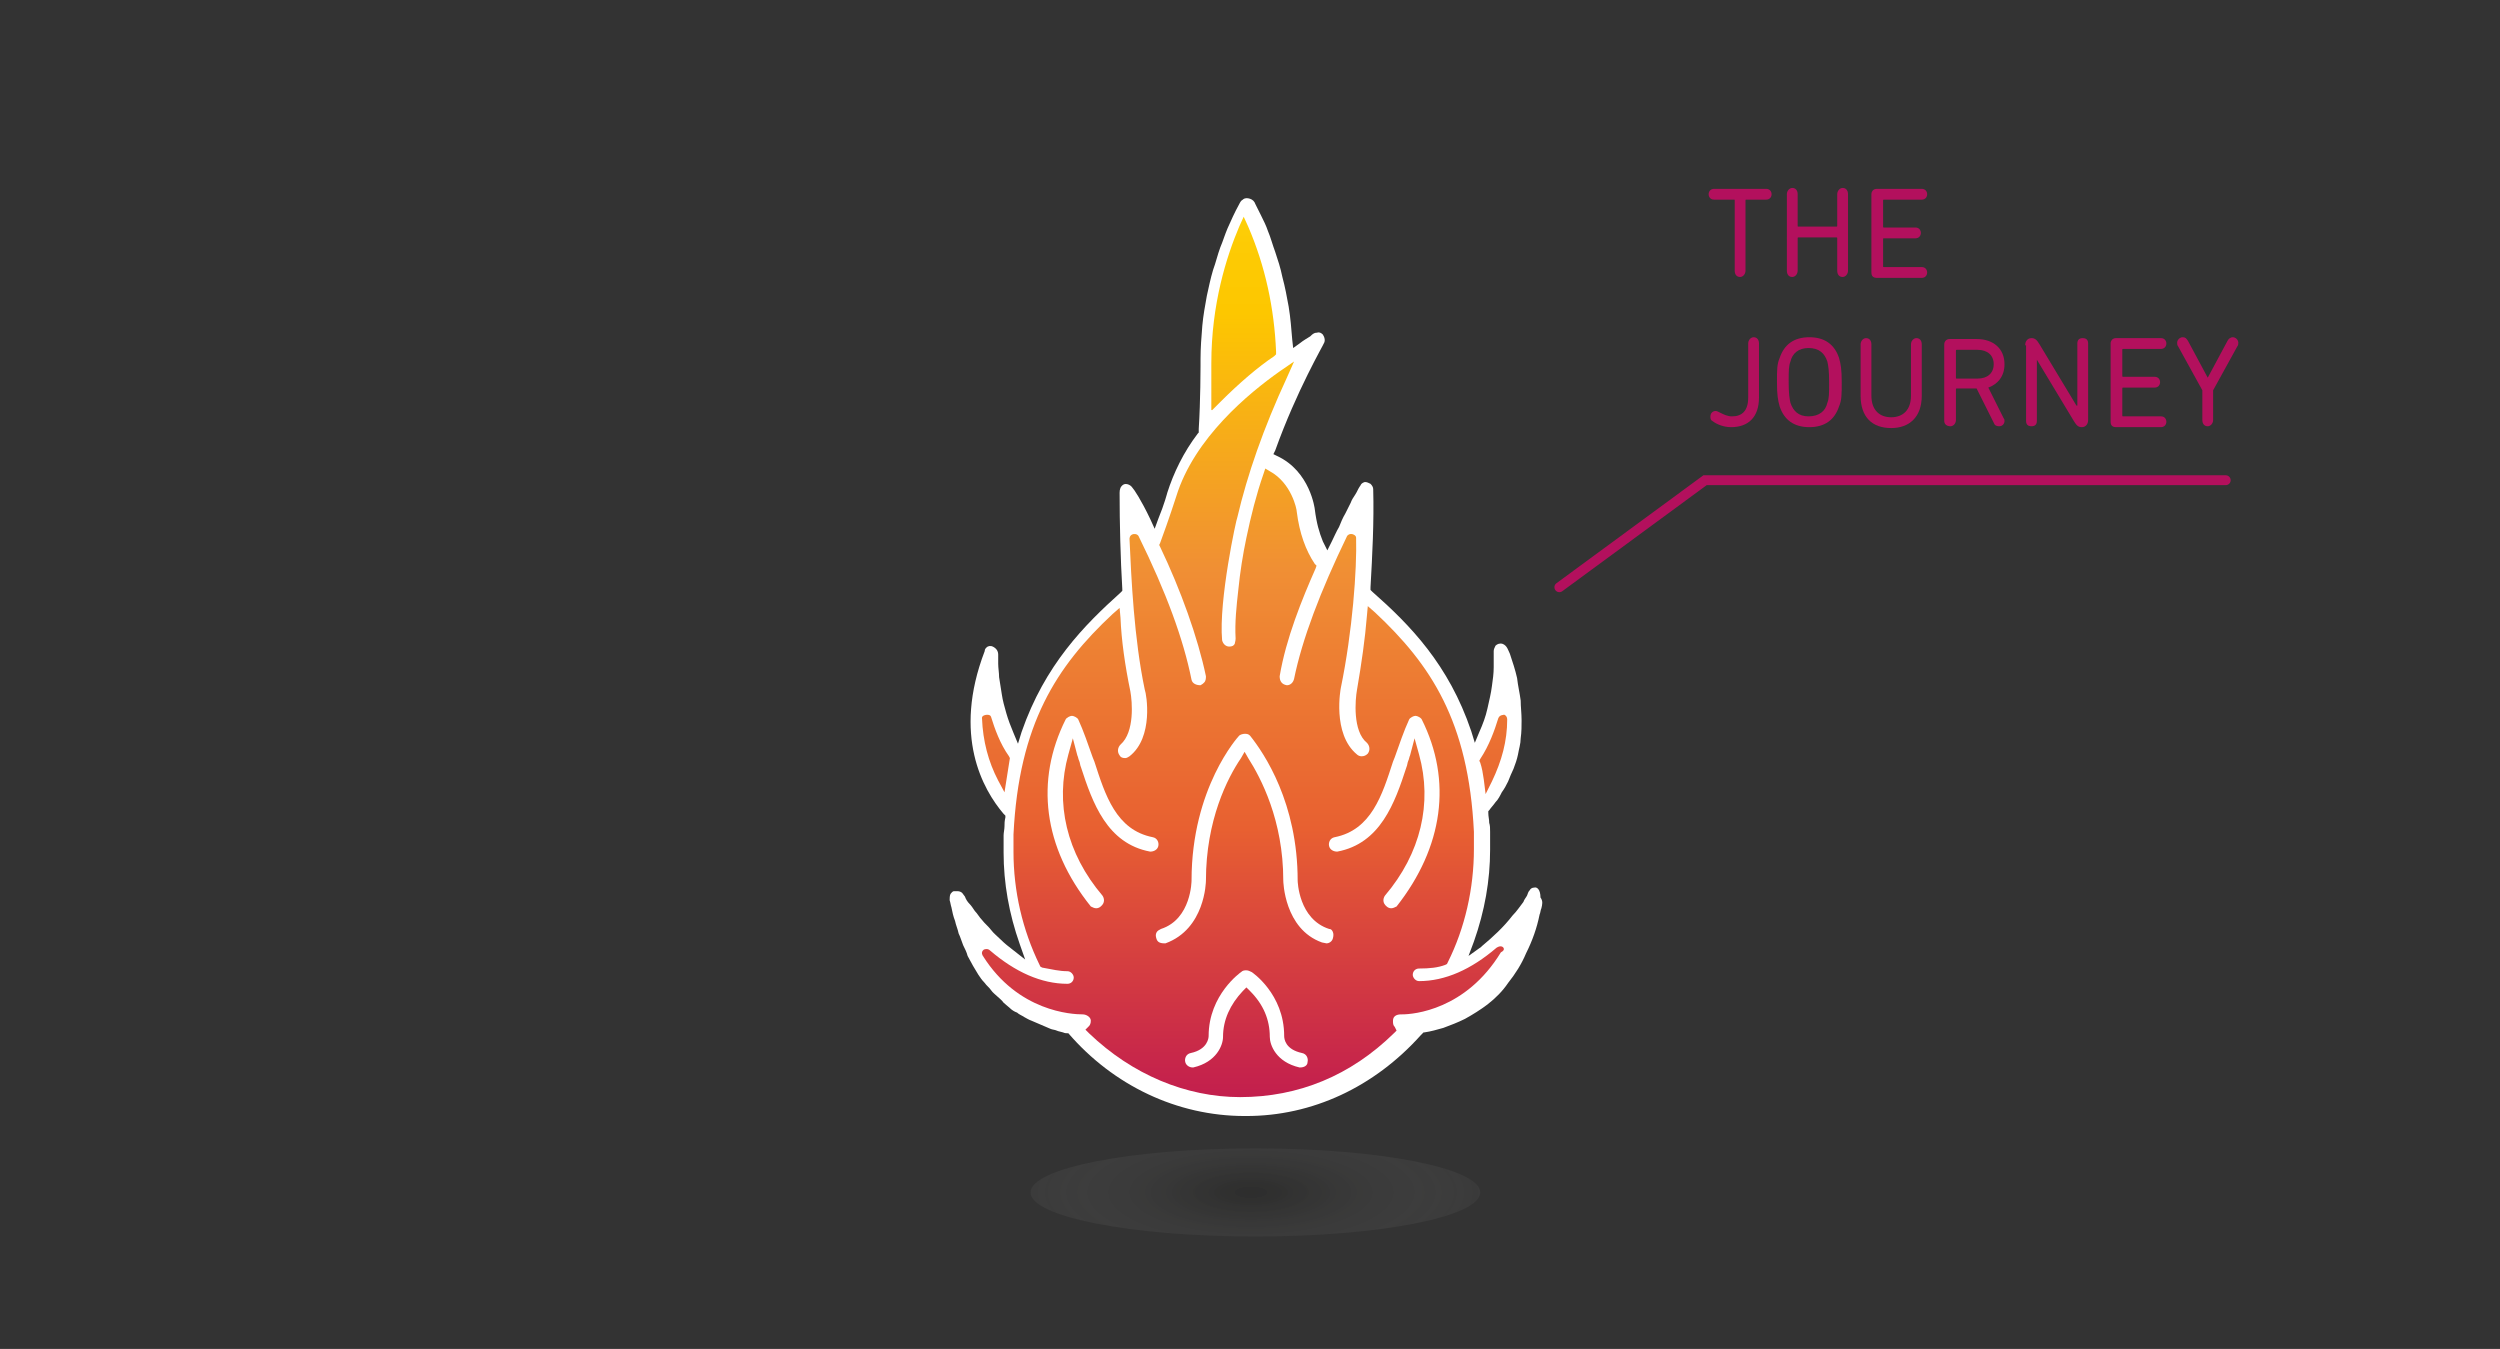 <?xml version="1.0" encoding="utf-8"?>
<!-- Generator: Adobe Illustrator 24.2.1, SVG Export Plug-In . SVG Version: 6.00 Build 0)  -->
<svg version="1.1" id="Layer_1" xmlns="http://www.w3.org/2000/svg" xmlns:xlink="http://www.w3.org/1999/xlink" x="0px" y="0px"
	 viewBox="0 0 278 150" style="enable-background:new 0 0 278 150;" xml:space="preserve">
<rect x="0" y="0" width="278" height="150" fill="#333333" stroke="none"/>
<style type="text/css">
	.st0{fill:#FFFFFF;}
	.st1{fill:url(#SVGID_1_);}
	.st2{opacity:0.26;fill:url(#SVGID_2_);enable-background:new    ;}
	.st3{fill:#B3105D;}
	.st4{fill:none;stroke:#B3105D;stroke-width:1.1;stroke-linecap:round;stroke-miterlimit:10;}
</style>
<g>
	<g>
		<g>
			<path class="st0" d="M170.6,98.7c-0.2,0-0.4,0.1-0.5,0.3c-0.2,0.2-0.2,0.4-0.3,0.6s-0.3,0.4-0.4,0.7c-0.4,0.5-0.7,1-1.2,1.5
				c-1,1.3-2.2,2.4-3.4,3.4l-0.1,0.1l-1.4,1l0.6-1.6c1.2-3.4,1.8-6.8,1.8-10.2v-2c0-0.4,0-0.7-0.1-1c0-0.4-0.1-0.7-0.1-1.1v-0.2
				l0.1-0.1c0.2-0.3,0.5-0.6,0.7-0.9c0.3-0.3,0.5-0.7,0.7-1.1c0.3-0.4,0.5-0.8,0.7-1.2c0.2-0.5,0.4-1,0.6-1.4
				c0.2-0.5,0.4-1.1,0.5-1.6c0.1-0.6,0.3-1.2,0.3-1.8c0.1-0.7,0.1-1.4,0.1-2c0-0.8-0.1-1.5-0.1-2.2c-0.1-0.8-0.3-1.6-0.4-2.5
				c-0.2-0.9-0.5-1.8-0.8-2.7c-0.2-0.4-0.3-0.9-0.8-1.1c-0.3-0.1-0.6,0-0.8,0.2c-0.1,0.2-0.2,0.4-0.2,0.6c0,0.3,0,0.7,0,1
				s0,0.5,0,0.8c0,0.7-0.1,1.4-0.2,2.1c-0.1,0.8-0.3,1.6-0.5,2.5s-0.5,1.7-0.9,2.6l-0.5,1.2l-0.4-1.3c-2.5-7.4-6.8-11.8-11-15.5
				l-0.2-0.2v-0.3c0.2-3.5,0.4-7.3,0.3-10.9c0-0.2-0.1-0.4-0.3-0.6c-0.2-0.1-0.4-0.2-0.6-0.2c-0.1,0-0.3,0.1-0.4,0.2
				c-0.1,0.1-0.1,0.2-0.2,0.3c-0.2,0.3-0.3,0.6-0.5,0.9c-0.2,0.3-0.4,0.6-0.5,0.9c-0.2,0.4-0.4,0.8-0.6,1.2c-0.3,0.5-0.5,1-0.7,1.5
				c-0.3,0.5-0.5,1-0.8,1.6l-0.5,1l-0.5-1c-0.4-1-0.7-2-0.9-3.6c0,0-0.5-4.2-4.2-5.9l-0.4-0.2l0.2-0.4c2.4-6.7,5.4-11.8,5.4-11.9
				c0.2-0.3,0.1-0.7-0.1-1c-0.2-0.2-0.4-0.3-0.7-0.2c-0.3,0-0.5,0.2-0.7,0.4c-0.3,0.2-0.7,0.4-1.2,0.8l-0.7,0.5l-0.1-0.9
				c-0.1-1.2-0.2-2.5-0.4-3.7c-0.2-1.1-0.4-2.2-0.7-3.3c-0.2-1-0.5-1.9-0.8-2.8c-0.3-0.8-0.5-1.6-0.8-2.3c-0.2-0.6-0.5-1.2-0.8-1.8
				c-0.2-0.4-0.4-0.8-0.6-1.2c-0.1-0.3-0.3-0.5-0.6-0.6s-0.6-0.1-0.8,0.1c-0.2,0.1-0.3,0.3-0.4,0.5c-0.5,0.9-0.9,1.8-1.3,2.7
				c-0.3,0.7-0.5,1.4-0.8,2.1c-0.3,0.8-0.5,1.7-0.8,2.5c-0.3,1-0.5,2-0.7,2.9c-0.2,1.1-0.4,2.2-0.5,3.3c-0.1,1.2-0.2,2.5-0.2,3.7
				c0,0.3,0,0.5,0,0.8c0,0,0,3.9-0.2,7v0.4l-0.1,0.1c-1.6,2.1-2.7,4.4-3.4,6.6c0,0-0.3,1.2-1,2.9l-0.4,1.1l-0.5-1.1
				c-1-2.1-1.8-3.3-2-3.5c-0.2-0.3-0.7-0.5-1-0.3s-0.4,0.5-0.4,0.9c0,3.4,0.1,7.3,0.3,10.7v0.2l-0.2,0.2c-4,3.6-8.4,8-11,15.5
				l-0.4,1.3l-0.5-1.2c-0.3-0.7-0.6-1.5-0.8-2.2c-0.2-0.7-0.4-1.4-0.5-2.1c-0.1-0.6-0.2-1.3-0.3-1.9c0-0.5-0.1-1-0.1-1.5
				c0-0.3,0-0.6,0-1s-0.2-0.7-0.6-0.9c-0.2-0.1-0.5-0.1-0.7,0.1c-0.1,0.1-0.2,0.2-0.2,0.4c-3.6,9.4-0.2,15.4,2.1,18.1l0.2,0.2v0.2
				c-0.1,0.4-0.1,0.7-0.1,1s-0.1,0.7-0.1,1v1.9c0,3.4,0.6,6.8,1.8,10.2l0.6,1.7l-1.4-1.1c-0.4-0.3-0.9-0.7-1.3-1.1s-0.8-0.7-1.1-1.1
				c-0.3-0.4-0.7-0.7-1-1.1c-0.3-0.3-0.5-0.7-0.8-1c-0.2-0.3-0.4-0.6-0.6-0.8c-0.2-0.2-0.4-0.5-0.5-0.8c-0.1-0.1-0.2-0.3-0.3-0.4
				c-0.1-0.1-0.3-0.2-0.5-0.2c-0.1,0-0.3,0-0.4,0c-0.2,0-0.3,0.2-0.4,0.3c-0.1,0.2-0.1,0.5-0.1,0.7c0.1,0.3,0.1,0.5,0.2,0.8
				c0.1,0.5,0.2,1,0.4,1.5c0.1,0.5,0.3,0.9,0.4,1.4c0.2,0.4,0.3,0.8,0.5,1.3c0.2,0.4,0.4,0.8,0.5,1.2c0.2,0.4,0.4,0.7,0.6,1.1
				c0.2,0.3,0.4,0.7,0.6,1s0.4,0.6,0.7,0.9c0.2,0.3,0.5,0.5,0.7,0.8s0.5,0.5,0.7,0.7s0.5,0.4,0.7,0.7c0.2,0.2,0.5,0.4,0.7,0.6
				s0.5,0.4,0.8,0.5c0.2,0.2,0.5,0.3,0.8,0.5c0.2,0.1,0.5,0.3,0.8,0.4c0.2,0.1,0.5,0.2,0.7,0.3c0.2,0.1,0.5,0.2,0.7,0.3
				c0.2,0.1,0.5,0.2,0.7,0.3c0.2,0.1,0.5,0.1,0.7,0.2s0.4,0.1,0.7,0.2c0.2,0.1,0.4,0.1,0.6,0.1c5,5.8,12.1,9.2,19.6,9.2h0.2
				c7.3,0,14.2-3.2,19.4-9l0.3-0.3h0.1c0.7-0.1,1.4-0.3,2.1-0.5c0.8-0.3,1.6-0.6,2.4-1c0.9-0.5,1.7-1,2.5-1.6
				c0.9-0.7,1.7-1.5,2.3-2.4c0.8-1,1.5-2.1,2-3.3c0.7-1.4,1.2-2.8,1.5-4.3c0.1-0.2,0.1-0.5,0.2-0.7c0.1-0.4,0.2-0.8-0.1-1.2
				C171.3,98.9,170.9,98.6,170.6,98.7z"/>
			
				<linearGradient id="SVGID_1_" gradientUnits="userSpaceOnUse" x1="138.396" y1="140.974" x2="138.396" y2="8.607" gradientTransform="matrix(1 0 0 -1 0 152)">
				<stop  offset="5.301339e-03" style="stop-color:#FFEE25"/>
				<stop  offset="1.632894e-02" style="stop-color:#FFE920"/>
				<stop  offset="6.835970e-02" style="stop-color:#FED60E"/>
				<stop  offset="0.122" style="stop-color:#FDCB04"/>
				<stop  offset="0.179" style="stop-color:#FDC700"/>
				<stop  offset="0.395" style="stop-color:#F08F34"/>
				<stop  offset="0.613" style="stop-color:#E86031"/>
				<stop  offset="0.67" style="stop-color:#DE4E39"/>
				<stop  offset="0.816" style="stop-color:#C6244B"/>
				<stop  offset="0.931" style="stop-color:#B70A57"/>
				<stop  offset="1" style="stop-color:#B2005B"/>
			</linearGradient>
			<path class="st1" d="M167.6,80c0,2.4-0.6,4.6-1.7,6.9l-0.7,1.4l-0.2-1.6c-0.1-0.7-0.2-1.3-0.4-1.9l-0.1-0.2l0.1-0.2
				c1-1.5,1.6-3.2,2-4.5c0,0,0.1-0.4,0.6-0.4C167.1,79.4,167.6,79.5,167.6,80z M109.6,79.5c-0.5,0.1-0.4,0.4-0.4,0.4
				c0.1,2.5,0.7,4.8,1.8,6.9l0.7,1.3l0.6-3.8l-0.1-0.2c-1-1.4-1.6-3.1-2-4.4C110.1,79.4,109.6,79.5,109.6,79.5z M134.8,45.6l0.9-0.9
				c2.1-2.1,4.2-3.9,6-5.1l0.2-0.2v-0.3c-0.2-4.8-1.2-9.5-3.1-13.9l-0.5-1.1l-0.5,1.1c-1.4,3.3-3.1,8.6-3.1,15.2v5.2H134.8z
				 M167.1,105.3c-0.3-0.2-0.7,0.1-0.7,0.1c-2.8,2.4-5.7,3.7-8.6,3.7c-0.4,0-0.7-0.4-0.7-0.7c0-0.4,0.3-0.7,0.7-0.7
				c1.2,0,2.1-0.1,2.9-0.4l0.2-0.1l0.1-0.2c1.9-3.8,2.9-8.2,2.9-12.6v-1.9c-0.6-12.3-4.8-18.6-11-24.4l-0.8-0.7l-0.1,1.1
				c-0.2,2.5-0.6,5.3-1.1,8.2c-0.2,1.1-0.5,4.6,1.1,5.9c0.3,0.3,0.4,0.8,0.1,1.2c-0.2,0.2-0.4,0.3-0.7,0.3c-0.2,0-0.4-0.1-0.5-0.2
				c-2.8-2.3-1.8-7.4-1.8-7.4c1.3-6.3,1.8-13.2,1.7-16.7c0-0.3-0.4-0.4-0.4-0.4c-0.4-0.1-0.6,0.2-0.6,0.2c-3,6.2-5,11.5-5.9,15.9
				c-0.1,0.4-0.4,0.7-0.8,0.7c-0.6-0.1-0.8-0.5-0.8-1c0.7-4.2,2.5-8.6,4-12l0.1-0.3l-0.2-0.2c-1-1.5-1.7-3.4-2-5.8
				c0-0.3-0.6-3.2-3-4.5l-0.5-0.3l-0.2,0.6c-0.8,2.3-1.4,4.7-1.9,7.1c-0.4,1.9-0.7,3.8-0.9,5.8c-0.2,1.8-0.4,3.6-0.3,5.4
				c0,0.3-0.1,0.5-0.1,0.6c-0.1,0.2-0.3,0.3-0.6,0.3c-0.4,0-0.7-0.3-0.8-0.7c-0.4-4.4,1.6-13.6,1.7-13.7c1.1-4.7,2.9-9.9,5.5-15.5
				l0.8-1.8l-1.6,1.1c-3.4,2.4-9.5,7.4-11.5,13.9c-0.1,0.3-0.8,2.5-1.8,5.2l-0.1,0.2l0.1,0.2c2.3,4.8,4.2,10.1,5.1,14.4
				c0,0.2,0,0.5-0.2,0.7c-0.1,0.1-0.2,0.2-0.4,0.3l0,0c-0.5,0-0.9-0.2-1-0.6c-0.9-4.5-2.8-9.7-5.9-16c-0.2-0.3-0.6-0.2-0.6-0.2
				c-0.4,0.1-0.4,0.5-0.4,0.5c0.2,4.4,0.5,11.1,1.7,16.8c0.2,0.5,1,5.3-1.7,7.4c-0.3,0.2-0.4,0.2-0.5,0.2c-0.3,0-0.5-0.1-0.6-0.3
				c-0.3-0.4-0.2-0.9,0.1-1.2c1.6-1.4,1.3-4.8,1.1-5.9c-0.6-2.9-1-5.7-1.1-8.2l-0.1-1.1l-0.8,0.7c-6.2,5.8-10.4,12.2-11,24.5v1.9
				c0,4.4,1,8.7,2.9,12.6l0.1,0.2l0.2,0.1c1.1,0.2,1.9,0.4,2.8,0.4c0.4,0,0.7,0.4,0.7,0.7c0,0.4-0.3,0.7-0.7,0.7
				c-2.9,0-5.8-1.3-8.6-3.7c-0.3-0.3-0.7-0.1-0.7-0.1c-0.4,0.3-0.1,0.7-0.1,0.7c3.9,6.2,9.9,6.5,11.1,6.5l0,0c0.4,0,0.9,0.3,0.9,0.7
				c0,0.3-0.1,0.5-0.2,0.6l-0.4,0.4l0.4,0.4c4.8,4.6,10.8,7.1,16.8,7.1c6.5,0,12.3-2.4,17.1-7.1l0.3-0.3l-0.2-0.4
				c-0.2-0.2-0.2-0.4-0.2-0.7c0-0.5,0.4-0.7,0.9-0.7h0.1c1.3,0,7.1-0.5,11-6.9C167.5,105.6,167.1,105.3,167.1,105.3z"/>
			<path class="st0" d="M144.3,97.9c0-8.6-3.7-14.1-5.3-16.1c-0.2-0.2-0.4-0.2-0.6-0.2c-0.2,0-0.5,0.1-0.6,0.2s-5.3,5.8-5.3,16.1
				c0,0,0,4.3-3.4,5.4c-0.2,0.1-0.4,0.2-0.5,0.4c-0.1,0.2-0.1,0.4,0,0.7c0.1,0.3,0.3,0.5,0.9,0.5h0.1c4.4-1.6,4.5-6.8,4.5-7
				c0-6.7,2.4-11.4,3.9-13.6l0.4-0.7l0.4,0.7c1.4,2.2,3.9,6.9,3.9,13.6c0,0.1,0.1,5.4,4.3,6.9l0.5,0.1c0.3,0,0.6-0.2,0.7-0.5
				c0.1-0.3,0.1-0.6,0-0.8c-0.1-0.2-0.2-0.3-0.4-0.3C144.4,102.2,144.3,98,144.3,97.9z"/>
			<path class="st0" d="M158.1,80c-0.1-0.2-0.5-0.4-0.7-0.4s-0.6,0.2-0.7,0.4c-0.6,1.3-1.1,2.8-1.6,4.2l-0.2,0.5
				c-1.2,3.7-2.4,7.6-6.5,8.4c-0.5,0.1-0.7,0.6-0.6,1c0.1,0.4,0.5,0.6,0.9,0.6l0,0c4.8-0.9,6.4-5.4,7.7-9.4c0.1-0.2,0.1-0.5,0.2-0.7
				c0.1-0.2,0.1-0.4,0.2-0.6l0.5-1.9l0.5,1.8c1.5,5.4,0.2,11-3.8,15.7c-0.2,0.3-0.3,0.8,0.2,1.2c0.1,0.1,0.3,0.2,0.5,0.2
				s0.4-0.1,0.6-0.2C160.5,94.2,161.5,86.8,158.1,80z"/>
			<path class="st0" d="M118.5,80c0.1-0.2,0.5-0.4,0.7-0.4s0.6,0.2,0.7,0.4c0.6,1.3,1.1,2.8,1.6,4.2l0.2,0.5
				c1.2,3.7,2.4,7.6,6.5,8.4c0.5,0.1,0.7,0.6,0.6,1c-0.1,0.4-0.5,0.6-0.9,0.6l0,0c-4.8-0.9-6.4-5.4-7.7-9.4
				c-0.1-0.2-0.1-0.5-0.2-0.7s-0.1-0.4-0.2-0.6l-0.5-1.9l-0.5,1.8c-1.5,5.4-0.2,11,3.8,15.7c0.2,0.3,0.3,0.8-0.2,1.2
				c-0.1,0.1-0.3,0.2-0.5,0.2s-0.4-0.1-0.6-0.2C116,94.2,115.1,86.8,118.5,80z"/>
			<path class="st0" d="M144.8,117.1c-1.9-0.4-2-1.6-2-1.9c0-4.7-3.6-7.1-3.6-7.1c-0.2-0.1-0.4-0.2-0.6-0.2s-0.4,0-0.6,0.2
				c0,0-3.6,2.5-3.6,7.1c0,0.2-0.1,1.5-2,1.9c-0.5,0.1-0.7,0.6-0.6,1c0.1,0.4,0.5,0.6,0.8,0.6h0.1c2.6-0.6,3.3-2.5,3.3-3.4
				c0-1.9,0.8-3.6,2.2-5.1l0.4-0.4l0,0l0,0l0.4,0.4c1.5,1.5,2.2,3.2,2.2,5.1c0,0.9,0.7,2.8,3.3,3.4h0.1c0.4,0,0.8-0.2,0.8-0.6
				C145.5,117.7,145.3,117.2,144.8,117.1z"/>
		</g>
		
			<radialGradient id="SVGID_2_" cx="-986.104" cy="-38.151" r="23.319" gradientTransform="matrix(1.335 0 0 -0.46 1455.555 115.035)" gradientUnits="userSpaceOnUse">
			<stop  offset="0" style="stop-color:#1D1D1B"/>
			<stop  offset="9.214115e-02" style="stop-color:#262624;stop-opacity:0.908"/>
			<stop  offset="0.241" style="stop-color:#3E3E3C;stop-opacity:0.758"/>
			<stop  offset="0.429" style="stop-color:#646463;stop-opacity:0.571"/>
			<stop  offset="0.648" style="stop-color:#9A9A99;stop-opacity:0.351"/>
			<stop  offset="0.891" style="stop-color:#DEDEDE;stop-opacity:0.109"/>
			<stop  offset="1" style="stop-color:#FFFFFF;stop-opacity:0"/>
		</radialGradient>
		<ellipse class="st2" cx="139.6" cy="132.6" rx="25" ry="4.9"/>
	</g>
	<g>
		<g>
			<path class="st3" d="M196.4,21c0.4,0,0.6,0.3,0.6,0.6c0,0.3-0.2,0.6-0.6,0.6h-2.2c-0.1,0-0.1,0-0.1,0.1v7.8
				c0,0.4-0.3,0.7-0.6,0.7c-0.4,0-0.6-0.3-0.6-0.7v-7.8c0-0.1,0-0.1-0.1-0.1h-2.2c-0.4,0-0.6-0.3-0.6-0.6c0-0.3,0.2-0.6,0.6-0.6
				C190.6,21,196.4,21,196.4,21z"/>
			<path class="st3" d="M198.7,21.6c0-0.4,0.3-0.7,0.6-0.7c0.4,0,0.6,0.3,0.6,0.7v3.5c0,0.1,0,0.1,0.1,0.1h4.2c0.1,0,0.1,0,0.1-0.1
				v-3.5c0-0.4,0.3-0.7,0.6-0.7c0.4,0,0.6,0.3,0.6,0.7v8.5c0,0.4-0.3,0.7-0.6,0.7c-0.4,0-0.6-0.3-0.6-0.7v-3.6c0-0.1,0-0.1-0.1-0.1
				H200c-0.1,0-0.1,0-0.1,0.1v3.6c0,0.4-0.3,0.7-0.6,0.7c-0.4,0-0.6-0.3-0.6-0.7L198.7,21.6L198.7,21.6z"/>
			<path class="st3" d="M208.1,21.6c0-0.3,0.2-0.6,0.6-0.6h5c0.4,0,0.6,0.3,0.6,0.6c0,0.3-0.2,0.6-0.6,0.6h-4.2
				c-0.1,0-0.1,0-0.1,0.1v2.9c0,0.1,0,0.1,0.1,0.1h3.5c0.4,0,0.6,0.3,0.6,0.6c0,0.3-0.2,0.6-0.6,0.6h-3.5c-0.1,0-0.1,0-0.1,0.1v3
				c0,0.1,0,0.1,0.1,0.1h4.2c0.4,0,0.6,0.3,0.6,0.6c0,0.3-0.2,0.6-0.6,0.6h-5c-0.4,0-0.6-0.2-0.6-0.6V21.6z"/>
			<path class="st3" d="M190.2,46.3c0-0.3,0.2-0.6,0.6-0.6c0.1,0,0.3,0.1,0.5,0.2c0.4,0.2,0.8,0.4,1.3,0.4c1.1,0,1.8-0.6,1.8-2.1v-6
				c0-0.4,0.3-0.7,0.6-0.7c0.4,0,0.6,0.3,0.6,0.7v6c0,2.2-1.2,3.3-3.1,3.3c-0.8,0-1.6-0.3-2.1-0.7C190.2,46.7,190.2,46.5,190.2,46.3
				z"/>
			<path class="st3" d="M197.9,45.2c-0.2-0.7-0.3-1.3-0.3-2.7s0-2,0.3-2.7c0.5-1.5,1.6-2.3,3.3-2.3s2.8,0.8,3.3,2.3
				c0.2,0.7,0.3,1.3,0.3,2.7s0,2-0.3,2.7c-0.5,1.5-1.6,2.3-3.3,2.3S198.4,46.7,197.9,45.2z M203.2,44.8c0.2-0.5,0.2-1,0.2-2.3
				s-0.1-1.9-0.2-2.3c-0.3-0.9-0.9-1.5-2.1-1.5c-1.1,0-1.8,0.6-2,1.5c-0.2,0.5-0.2,1-0.2,2.3s0.1,1.9,0.2,2.3c0.3,0.9,0.9,1.5,2,1.5
				C202.3,46.3,203,45.7,203.2,44.8z"/>
			<path class="st3" d="M212.5,38.3c0-0.4,0.3-0.7,0.6-0.7c0.4,0,0.6,0.3,0.6,0.7V44c0,2.4-1.4,3.6-3.4,3.6c-2.1,0-3.4-1.2-3.4-3.6
				v-5.7c0-0.4,0.3-0.7,0.6-0.7c0.4,0,0.6,0.3,0.6,0.7V44c0,1.6,0.9,2.4,2.2,2.4s2.2-0.8,2.2-2.4L212.5,38.3L212.5,38.3z"/>
			<path class="st3" d="M216.2,46.8v-8.5c0-0.3,0.2-0.6,0.6-0.6h3c1.9,0,3.1,1.1,3.1,2.8c0,1.3-0.7,2.2-1.8,2.6l1.7,3.4
				c0.1,0.1,0.1,0.2,0.1,0.3c0,0.3-0.2,0.6-0.6,0.6c-0.3,0-0.5-0.1-0.6-0.4l-1.9-3.8h-2.2c-0.1,0-0.1,0-0.1,0.1v3.4
				c0,0.4-0.3,0.7-0.6,0.7C216.5,47.4,216.2,47.2,216.2,46.8z M221.7,40.5c0-1-0.7-1.6-1.8-1.6h-2.3c-0.1,0-0.1,0-0.1,0.1v3
				c0,0.1,0,0.1,0.1,0.1h2.3C221,42.1,221.7,41.5,221.7,40.5z"/>
			<path class="st3" d="M225.2,38.4c0-0.5,0.3-0.8,0.7-0.8s0.6,0.2,0.9,0.7l4.1,6.8h0.1v-6.9c0-0.4,0.2-0.6,0.6-0.6
				c0.4,0,0.6,0.2,0.6,0.6v8.5c0,0.5-0.3,0.8-0.7,0.8s-0.6-0.2-0.9-0.7l-4.1-6.8l0,0v6.8c0,0.4-0.2,0.6-0.6,0.6
				c-0.4,0-0.6-0.2-0.6-0.6v-8.4H225.2z"/>
			<path class="st3" d="M234.7,38.2c0-0.3,0.2-0.6,0.6-0.6h5c0.4,0,0.6,0.3,0.6,0.6s-0.2,0.6-0.6,0.6h-4.2c-0.1,0-0.1,0-0.1,0.1v2.9
				c0,0.1,0,0.1,0.1,0.1h3.5c0.4,0,0.6,0.3,0.6,0.6s-0.2,0.6-0.6,0.6h-3.5c-0.1,0-0.1,0-0.1,0.1v3c0,0.1,0,0.1,0.1,0.1h4.2
				c0.4,0,0.6,0.3,0.6,0.6s-0.2,0.6-0.6,0.6h-5c-0.4,0-0.6-0.2-0.6-0.6V38.2z"/>
			<path class="st3" d="M246.1,43.4v3.3c0,0.4-0.3,0.7-0.6,0.7c-0.4,0-0.6-0.3-0.6-0.7v-3.3l-2.7-4.9c-0.1-0.1-0.1-0.3-0.1-0.4
				c0-0.3,0.3-0.6,0.6-0.6s0.4,0.1,0.6,0.4l2.2,4.1l0,0l2.2-4.1c0.1-0.2,0.3-0.4,0.6-0.4s0.6,0.3,0.6,0.6c0,0.1,0,0.3-0.1,0.4
				L246.1,43.4z"/>
		</g>
	</g>
	<polyline class="st4" points="247.5,53.4 189.6,53.4 173.4,65.3 	"/>
</g>
</svg>
